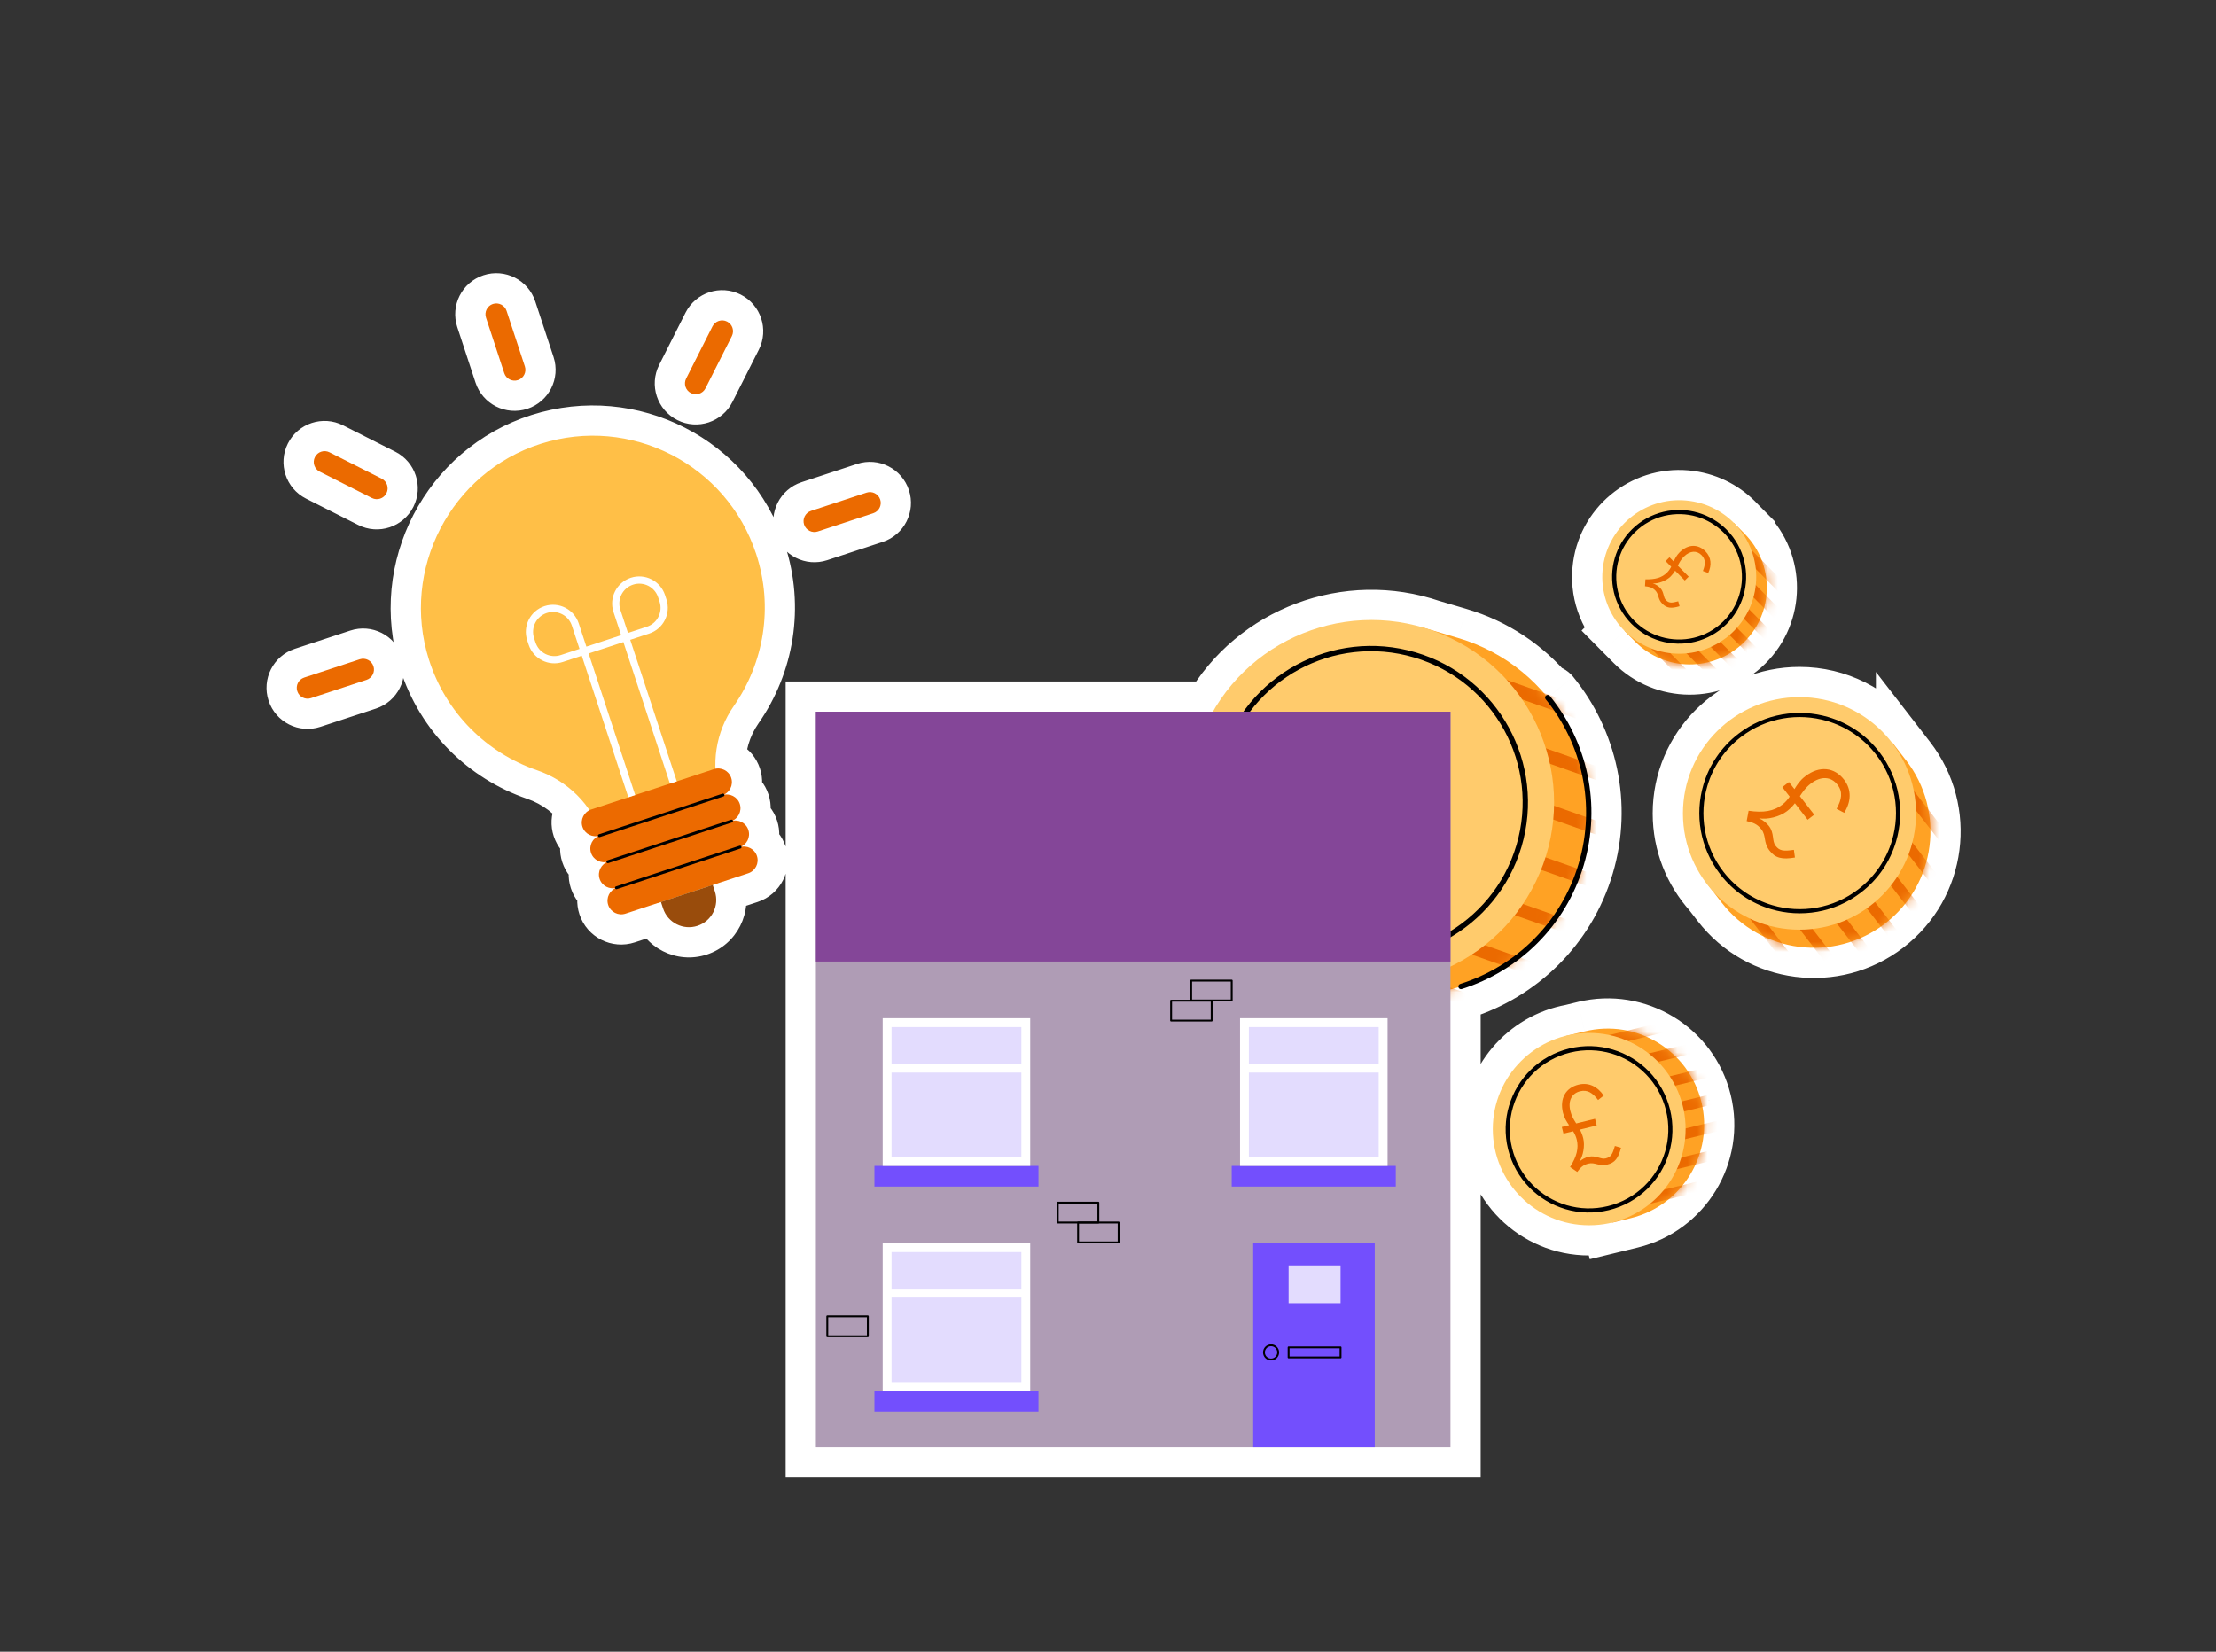 <svg width="220" height="164" viewBox="0 0 220 164" fill="none" xmlns="http://www.w3.org/2000/svg">
<rect x="0" y="0" width="220" height="164" fill="#333333" stroke="none"/>
<mask id="path-1-outside-1_3123_147761" maskUnits="userSpaceOnUse" x="25.461" y="26.127" width="170" height="121" fill="black">
<rect fill="white" x="25.461" y="26.127" width="170" height="121"/>
<path fill-rule="evenodd" clip-rule="evenodd" d="M50.291 30.867L52.105 36.381C52.291 36.946 51.983 37.553 51.419 37.739C50.855 37.924 50.247 37.617 50.061 37.053L48.247 31.539C48.062 30.975 48.369 30.367 48.933 30.181C49.497 29.995 50.106 30.303 50.291 30.867ZM53.676 44.064C62.585 41.229 72.136 46.096 75.064 54.998C76.807 60.298 75.812 65.84 72.852 70.092C71.565 71.941 70.925 74.135 71.024 76.33C71.693 76.189 72.376 76.572 72.594 77.237C72.808 77.89 72.504 78.587 71.906 78.882C71.908 78.886 71.909 78.89 71.911 78.894C71.912 78.898 71.913 78.902 71.914 78.906C72.57 78.789 73.23 79.17 73.444 79.821C73.658 80.474 73.353 81.171 72.756 81.466C72.758 81.47 72.76 81.475 72.761 81.479C72.762 81.483 72.764 81.488 72.765 81.492C73.421 81.375 74.081 81.756 74.295 82.407C74.508 83.059 74.204 83.757 73.607 84.052L73.61 84.06L73.612 84.065L73.613 84.071L73.615 84.077C74.271 83.96 74.931 84.341 75.145 84.992C75.38 85.706 74.991 86.475 74.277 86.71L70.864 87.833L70.829 87.845L65.54 89.585L65.504 89.596L62.094 90.718C61.38 90.953 60.61 90.564 60.376 89.85C60.161 89.198 60.466 88.5 61.064 88.205C61.063 88.201 61.061 88.197 61.06 88.193C61.059 88.189 61.057 88.185 61.057 88.18C60.4 88.298 59.74 87.917 59.525 87.265C59.311 86.614 59.616 85.915 60.215 85.62C60.213 85.616 60.211 85.612 60.21 85.607C60.208 85.603 60.207 85.599 60.206 85.594C59.549 85.712 58.889 85.331 58.675 84.679C58.46 84.027 58.766 83.329 59.364 83.034L59.362 83.03L59.359 83.022L59.358 83.016L59.356 83.01C58.699 83.127 58.039 82.747 57.825 82.095C57.609 81.439 57.92 80.736 58.526 80.444C57.282 78.611 55.452 77.215 53.304 76.476C48.373 74.779 44.276 70.851 42.575 65.483C39.745 56.547 44.745 46.907 53.676 44.064ZM172.338 52.133C171.181 50.873 169.594 49.993 167.765 49.739C163.587 49.158 159.727 52.067 159.145 56.236C158.805 58.673 159.66 61.001 161.264 62.631L161.259 62.635L162.328 63.713C165.295 66.705 170.131 66.735 173.133 63.775C176.133 60.813 176.16 55.986 173.191 52.995V52.993L172.338 52.133ZM142 62.534C133.833 59.741 124.726 63.117 120.402 70.664H80.998V95.475V143.711H124.414H136.483H143.998V98.246C144.264 98.18 144.528 98.107 144.79 98.028L144.791 98.031C144.834 98.171 144.983 98.246 145.123 98.203L145.125 98.201C150.756 96.422 155.43 91.976 157.232 85.899C159.022 79.863 157.557 73.638 153.858 69.097C153.764 68.985 153.599 68.966 153.486 69.06L153.485 69.06C151.273 66.425 148.286 64.388 144.735 63.34L142 62.534ZM160.025 121.396C159.302 121.57 158.548 121.662 157.771 121.662C152.486 121.662 148.201 117.387 148.201 112.113C148.201 107.42 151.595 103.517 156.067 102.715L157.331 102.407H157.332C162.463 101.155 167.645 104.291 168.904 109.412C170.159 114.535 167.016 119.705 161.881 120.957L160.029 121.409L160.025 121.396ZM189.236 75.506L187.829 73.686L187.803 73.706C185.687 70.977 182.372 69.221 178.647 69.221C172.256 69.221 167.076 74.39 167.076 80.766C167.076 83.726 168.192 86.426 170.028 88.469L170.913 89.613C174.817 94.663 182.086 95.597 187.145 91.7C192.205 87.802 193.142 80.552 189.236 75.504V75.506ZM70.755 87.869L65.613 89.561L65.824 90.202C66.291 91.622 67.821 92.395 69.24 91.928C70.66 91.461 71.433 89.931 70.966 88.511L70.755 87.869ZM81.185 52.771L86.699 50.958C87.263 50.772 87.571 50.164 87.385 49.599C87.2 49.035 86.591 48.728 86.027 48.914L80.513 50.727C79.949 50.913 79.642 51.521 79.827 52.085C80.013 52.65 80.621 52.957 81.185 52.771ZM36.387 67.506L30.873 69.32C30.309 69.505 29.701 69.198 29.515 68.634C29.329 68.07 29.637 67.461 30.201 67.276L35.715 65.462C36.279 65.277 36.887 65.584 37.073 66.148C37.258 66.712 36.951 67.32 36.387 67.506ZM70.038 38.554L72.655 33.372C72.923 32.841 72.71 32.194 72.18 31.926C71.649 31.658 71.002 31.871 70.734 32.402L68.117 37.584C67.849 38.114 68.062 38.762 68.593 39.029C69.123 39.297 69.77 39.084 70.038 38.554ZM36.918 49.448L31.735 46.831C31.205 46.563 30.992 45.916 31.26 45.385C31.528 44.855 32.175 44.642 32.706 44.91L37.888 47.527C38.418 47.795 38.631 48.442 38.363 48.972C38.095 49.503 37.448 49.716 36.918 49.448Z"/>
</mask>
<path fill-rule="evenodd" clip-rule="evenodd" d="M50.291 30.867L52.105 36.381C52.291 36.946 51.983 37.553 51.419 37.739C50.855 37.924 50.247 37.617 50.061 37.053L48.247 31.539C48.062 30.975 48.369 30.367 48.933 30.181C49.497 29.995 50.106 30.303 50.291 30.867ZM53.676 44.064C62.585 41.229 72.136 46.096 75.064 54.998C76.807 60.298 75.812 65.84 72.852 70.092C71.565 71.941 70.925 74.135 71.024 76.33C71.693 76.189 72.376 76.572 72.594 77.237C72.808 77.89 72.504 78.587 71.906 78.882C71.908 78.886 71.909 78.89 71.911 78.894C71.912 78.898 71.913 78.902 71.914 78.906C72.57 78.789 73.23 79.17 73.444 79.821C73.658 80.474 73.353 81.171 72.756 81.466C72.758 81.47 72.76 81.475 72.761 81.479C72.762 81.483 72.764 81.488 72.765 81.492C73.421 81.375 74.081 81.756 74.295 82.407C74.508 83.059 74.204 83.757 73.607 84.052L73.61 84.06L73.612 84.065L73.613 84.071L73.615 84.077C74.271 83.96 74.931 84.341 75.145 84.992C75.38 85.706 74.991 86.475 74.277 86.71L70.864 87.833L70.829 87.845L65.54 89.585L65.504 89.596L62.094 90.718C61.38 90.953 60.61 90.564 60.376 89.85C60.161 89.198 60.466 88.5 61.064 88.205C61.063 88.201 61.061 88.197 61.06 88.193C61.059 88.189 61.057 88.185 61.057 88.18C60.4 88.298 59.74 87.917 59.525 87.265C59.311 86.614 59.616 85.915 60.215 85.62C60.213 85.616 60.211 85.612 60.21 85.607C60.208 85.603 60.207 85.599 60.206 85.594C59.549 85.712 58.889 85.331 58.675 84.679C58.46 84.027 58.766 83.329 59.364 83.034L59.362 83.03L59.359 83.022L59.358 83.016L59.356 83.01C58.699 83.127 58.039 82.747 57.825 82.095C57.609 81.439 57.92 80.736 58.526 80.444C57.282 78.611 55.452 77.215 53.304 76.476C48.373 74.779 44.276 70.851 42.575 65.483C39.745 56.547 44.745 46.907 53.676 44.064ZM172.338 52.133C171.181 50.873 169.594 49.993 167.765 49.739C163.587 49.158 159.727 52.067 159.145 56.236C158.805 58.673 159.66 61.001 161.264 62.631L161.259 62.635L162.328 63.713C165.295 66.705 170.131 66.735 173.133 63.775C176.133 60.813 176.16 55.986 173.191 52.995V52.993L172.338 52.133ZM142 62.534C133.833 59.741 124.726 63.117 120.402 70.664H80.998V95.475V143.711H124.414H136.483H143.998V98.246C144.264 98.18 144.528 98.107 144.79 98.028L144.791 98.031C144.834 98.171 144.983 98.246 145.123 98.203L145.125 98.201C150.756 96.422 155.43 91.976 157.232 85.899C159.022 79.863 157.557 73.638 153.858 69.097C153.764 68.985 153.599 68.966 153.486 69.06L153.485 69.06C151.273 66.425 148.286 64.388 144.735 63.34L142 62.534ZM160.025 121.396C159.302 121.57 158.548 121.662 157.771 121.662C152.486 121.662 148.201 117.387 148.201 112.113C148.201 107.42 151.595 103.517 156.067 102.715L157.331 102.407H157.332C162.463 101.155 167.645 104.291 168.904 109.412C170.159 114.535 167.016 119.705 161.881 120.957L160.029 121.409L160.025 121.396ZM189.236 75.506L187.829 73.686L187.803 73.706C185.687 70.977 182.372 69.221 178.647 69.221C172.256 69.221 167.076 74.39 167.076 80.766C167.076 83.726 168.192 86.426 170.028 88.469L170.913 89.613C174.817 94.663 182.086 95.597 187.145 91.7C192.205 87.802 193.142 80.552 189.236 75.504V75.506ZM70.755 87.869L65.613 89.561L65.824 90.202C66.291 91.622 67.821 92.395 69.24 91.928C70.66 91.461 71.433 89.931 70.966 88.511L70.755 87.869ZM81.185 52.771L86.699 50.958C87.263 50.772 87.571 50.164 87.385 49.599C87.2 49.035 86.591 48.728 86.027 48.914L80.513 50.727C79.949 50.913 79.642 51.521 79.827 52.085C80.013 52.65 80.621 52.957 81.185 52.771ZM36.387 67.506L30.873 69.32C30.309 69.505 29.701 69.198 29.515 68.634C29.329 68.07 29.637 67.461 30.201 67.276L35.715 65.462C36.279 65.277 36.887 65.584 37.073 66.148C37.258 66.712 36.951 67.32 36.387 67.506ZM70.038 38.554L72.655 33.372C72.923 32.841 72.71 32.194 72.18 31.926C71.649 31.658 71.002 31.871 70.734 32.402L68.117 37.584C67.849 38.114 68.062 38.762 68.593 39.029C69.123 39.297 69.77 39.084 70.038 38.554ZM36.918 49.448L31.735 46.831C31.205 46.563 30.992 45.916 31.26 45.385C31.528 44.855 32.175 44.642 32.706 44.91L37.888 47.527C38.418 47.795 38.631 48.442 38.363 48.972C38.095 49.503 37.448 49.716 36.918 49.448Z" fill="white"/>
<path d="M52.105 36.381L54.955 35.444L54.955 35.444L52.105 36.381ZM50.291 30.867L47.441 31.804L47.441 31.804L50.291 30.867ZM51.419 37.739L52.356 40.589L52.356 40.589L51.419 37.739ZM50.061 37.053L47.211 37.99L47.211 37.99L50.061 37.053ZM48.247 31.539L45.398 32.476L45.398 32.476L48.247 31.539ZM48.933 30.181L47.996 27.331L47.996 27.331L48.933 30.181ZM75.064 54.998L72.214 55.935L72.214 55.935L75.064 54.998ZM53.676 44.064L52.766 41.206L52.766 41.206L53.676 44.064ZM72.852 70.092L70.39 68.378L70.389 68.378L72.852 70.092ZM71.024 76.33L68.027 76.464L68.185 79.99L71.639 79.266L71.024 76.33ZM72.594 77.237L75.446 76.305L75.444 76.3L72.594 77.237ZM71.906 78.882L70.577 76.192L68.023 77.455L69.152 80.071L71.906 78.882ZM71.911 78.894L69.061 79.832L69.061 79.832L71.911 78.894ZM71.914 78.906L68.994 79.596L69.647 82.357L72.44 81.859L71.914 78.906ZM73.444 79.821L76.296 78.889L76.294 78.884L73.444 79.821ZM72.756 81.466L71.427 78.776L68.855 80.047L70.01 82.674L72.756 81.466ZM72.761 81.479L75.611 80.542L75.611 80.541L72.761 81.479ZM72.765 81.492L69.838 82.152L70.469 84.949L73.291 84.446L72.765 81.492ZM74.295 82.407L77.147 81.476L77.145 81.47L74.295 82.407ZM73.607 84.052L72.277 81.363L69.783 82.596L70.825 85.176L73.607 84.052ZM73.61 84.06L76.441 83.069L76.418 83.002L76.391 82.936L73.61 84.06ZM73.612 84.065L76.482 83.194L76.464 83.133L76.443 83.074L73.612 84.065ZM73.613 84.071L76.519 83.325L76.503 83.262L76.484 83.2L73.613 84.071ZM73.615 84.077L70.709 84.823L71.401 87.518L74.141 87.03L73.615 84.077ZM75.145 84.992L77.995 84.055L77.995 84.055L75.145 84.992ZM74.277 86.71L73.34 83.861L73.34 83.861L74.277 86.71ZM70.864 87.833L69.927 84.983L69.919 84.986L69.912 84.988L70.864 87.833ZM70.829 87.845L71.766 90.695L71.774 90.692L71.781 90.689L70.829 87.845ZM65.54 89.585L66.462 92.439L66.469 92.437L66.477 92.434L65.54 89.585ZM65.504 89.596L64.582 86.741L64.575 86.743L64.567 86.746L65.504 89.596ZM62.094 90.718L63.031 93.567L63.031 93.567L62.094 90.718ZM60.376 89.85L57.526 90.787L57.526 90.787L60.376 89.85ZM61.064 88.205L62.392 90.895L64.936 89.639L63.824 87.029L61.064 88.205ZM61.06 88.193L58.21 89.13L58.21 89.131L61.06 88.193ZM61.057 88.18L63.981 87.51L63.342 84.724L60.528 85.227L61.057 88.18ZM59.525 87.265L62.375 86.328L62.375 86.328L59.525 87.265ZM60.215 85.62L61.542 88.31L64.113 87.041L62.962 84.416L60.215 85.62ZM60.21 85.607L57.36 86.544L57.36 86.545L60.21 85.607ZM60.206 85.594L63.132 84.934L62.501 82.136L59.678 82.641L60.206 85.594ZM58.675 84.679L61.525 83.742L61.525 83.742L58.675 84.679ZM59.364 83.034L60.692 85.724L63.201 84.485L62.139 81.896L59.364 83.034ZM59.362 83.03L56.54 84.047L56.562 84.108L56.586 84.168L59.362 83.03ZM59.359 83.022L56.488 83.893L56.511 83.967L56.537 84.04L59.359 83.022ZM59.358 83.016L56.451 83.758L56.467 83.823L56.486 83.887L59.358 83.016ZM59.356 83.01L62.263 82.268L61.573 79.566L58.828 80.057L59.356 83.01ZM57.825 82.095L54.975 83.032L54.975 83.032L57.825 82.095ZM58.526 80.444L59.828 83.147L62.96 81.637L61.008 78.76L58.526 80.444ZM53.304 76.476L52.328 79.313L52.328 79.313L53.304 76.476ZM42.575 65.483L39.715 66.389L39.715 66.389L42.575 65.483ZM167.765 49.739L168.178 46.767L168.178 46.767L167.765 49.739ZM172.338 52.133L170.13 54.163L170.168 54.205L170.208 54.245L172.338 52.133ZM159.145 56.236L162.117 56.651L162.117 56.651L159.145 56.236ZM161.264 62.631L163.371 64.766L165.502 62.662L163.402 60.527L161.264 62.631ZM161.259 62.635L159.152 60.501L157.012 62.613L159.129 64.748L161.259 62.635ZM162.328 63.713L164.459 61.601L164.458 61.601L162.328 63.713ZM173.133 63.775L175.239 65.911L175.241 65.91L173.133 63.775ZM173.191 52.995H170.191V54.23L171.062 55.108L173.191 52.995ZM173.191 52.993H176.191V51.758L175.321 50.88L173.191 52.993ZM120.402 70.664V73.664H122.141L123.005 72.155L120.402 70.664ZM142 62.534L141.03 65.372L141.09 65.393L141.152 65.411L142 62.534ZM80.998 70.664V67.664H77.998V70.664H80.998ZM80.998 143.711H77.998V146.711H80.998V143.711ZM143.998 143.711V146.711H146.998V143.711H143.998ZM143.998 98.246L143.268 95.337L140.998 95.906V98.246H143.998ZM144.79 98.028L147.663 97.164L146.799 94.295L143.929 95.155L144.79 98.028ZM144.791 98.031L141.918 98.895L141.921 98.904L141.923 98.912L144.791 98.031ZM145.123 98.203L146.001 101.072L146.715 100.853L147.243 100.327L145.123 98.203ZM145.125 98.201L144.222 95.341L143.524 95.561L143.006 96.078L145.125 98.201ZM157.232 85.899L154.356 85.046L154.356 85.046L157.232 85.899ZM153.858 69.097L156.184 67.203L156.172 67.188L156.16 67.174L153.858 69.097ZM153.486 69.06L151.568 66.753L151.557 66.762L151.546 66.772L153.486 69.06ZM153.485 69.06L151.188 70.989L153.126 73.298L155.426 71.349L153.485 69.06ZM144.735 63.34L145.584 60.463L145.583 60.462L144.735 63.34ZM160.025 121.396L162.939 120.681L162.227 117.779L159.323 118.479L160.025 121.396ZM156.067 102.715L156.597 105.668L156.688 105.652L156.778 105.63L156.067 102.715ZM157.331 102.407V99.407H156.97L156.62 99.493L157.331 102.407ZM157.332 102.407V105.407H157.693L158.044 105.322L157.332 102.407ZM168.904 109.412L171.818 108.698L171.817 108.696L168.904 109.412ZM161.881 120.957L162.592 123.872L162.592 123.872L161.881 120.957ZM160.029 121.409L157.115 122.124L157.829 125.034L160.739 124.324L160.029 121.409ZM187.829 73.686L190.202 71.851L188.371 69.482L185.999 71.308L187.829 73.686ZM189.236 75.506L186.863 77.341L192.236 84.291V75.506H189.236ZM187.803 73.706L185.433 75.544L187.265 77.906L189.633 76.083L187.803 73.706ZM170.028 88.469L172.402 86.634L172.334 86.547L172.26 86.464L170.028 88.469ZM170.913 89.613L173.286 87.778L173.286 87.778L170.913 89.613ZM187.145 91.7L188.976 94.076L188.976 94.076L187.145 91.7ZM189.236 75.504L191.609 73.668L186.236 66.724V75.504H189.236ZM65.613 89.561L64.675 86.711L61.826 87.648L62.763 90.498L65.613 89.561ZM70.755 87.869L73.605 86.932L72.667 84.082L69.817 85.019L70.755 87.869ZM65.824 90.202L62.974 91.14L62.974 91.14L65.824 90.202ZM70.966 88.511L68.116 89.448L68.116 89.448L70.966 88.511ZM86.699 50.958L85.762 48.108L85.762 48.108L86.699 50.958ZM81.185 52.771L82.123 55.621L82.123 55.621L81.185 52.771ZM87.385 49.599L90.235 48.662L90.235 48.662L87.385 49.599ZM86.027 48.914L85.09 46.064L85.09 46.064L86.027 48.914ZM80.513 50.727L79.576 47.878L79.576 47.878L80.513 50.727ZM79.827 52.085L76.977 53.023L76.977 53.023L79.827 52.085ZM30.873 69.32L29.936 66.47L29.936 66.47L30.873 69.32ZM36.387 67.506L35.45 64.656L35.45 64.656L36.387 67.506ZM30.201 67.276L31.138 70.126L31.138 70.126L30.201 67.276ZM35.715 65.462L34.778 62.612L34.778 62.612L35.715 65.462ZM37.073 66.148L39.923 65.211L39.923 65.211L37.073 66.148ZM72.655 33.372L75.333 34.724L75.333 34.724L72.655 33.372ZM70.038 38.554L67.36 37.202L67.36 37.202L70.038 38.554ZM72.18 31.926L70.827 34.604L70.827 34.604L72.18 31.926ZM70.734 32.402L73.412 33.754L73.412 33.754L70.734 32.402ZM68.117 37.584L65.439 36.231L65.439 36.231L68.117 37.584ZM31.735 46.831L30.383 49.509L30.383 49.509L31.735 46.831ZM36.918 49.448L38.27 46.77L38.27 46.77L36.918 49.448ZM31.26 45.385L33.938 46.738L33.938 46.738L31.26 45.385ZM32.706 44.91L31.353 47.588L31.353 47.588L32.706 44.91ZM37.888 47.527L39.24 44.849L39.24 44.849L37.888 47.527ZM38.363 48.972L35.685 47.62L35.685 47.62L38.363 48.972ZM54.955 35.444L53.141 29.93L47.441 31.804L49.255 37.318L54.955 35.444ZM52.356 40.589C54.492 39.886 55.659 37.585 54.955 35.444L49.255 37.318C48.922 36.307 49.474 35.22 50.482 34.889L52.356 40.589ZM47.211 37.99C47.914 40.128 50.218 41.292 52.356 40.589L50.482 34.889C51.492 34.557 52.579 35.106 52.911 36.116L47.211 37.99ZM45.398 32.476L47.211 37.99L52.911 36.116L51.097 30.602L45.398 32.476ZM47.996 27.331C45.858 28.035 44.694 30.338 45.398 32.476L51.097 30.602C51.429 31.611 50.88 32.699 49.87 33.031L47.996 27.331ZM53.141 29.93C52.438 27.791 50.134 26.628 47.996 27.331L49.87 33.031C48.861 33.363 47.773 32.814 47.441 31.804L53.141 29.93ZM77.913 54.06C74.471 43.594 63.242 37.872 52.766 41.206L54.586 46.923C61.928 44.587 69.801 48.598 72.214 55.935L77.913 54.06ZM75.314 71.806C78.79 66.814 79.963 60.294 77.913 54.06L72.214 55.935C73.65 60.302 72.834 64.867 70.39 68.378L75.314 71.806ZM74.021 76.195C73.952 74.672 74.396 73.125 75.314 71.805L70.389 68.378C68.734 70.758 67.898 73.598 68.027 76.464L74.021 76.195ZM75.444 76.3C74.743 74.167 72.556 72.943 70.408 73.394L71.639 79.266C70.83 79.436 70.009 78.978 69.745 78.174L75.444 76.3ZM73.235 81.572C75.156 80.622 76.127 78.391 75.446 76.305L69.743 78.169C69.488 77.39 69.851 76.551 70.577 76.192L73.235 81.572ZM74.76 77.957C74.729 77.862 74.695 77.774 74.661 77.694L69.152 80.071C69.12 79.998 69.089 79.918 69.061 79.832L74.76 77.957ZM74.834 78.216C74.814 78.135 74.79 78.047 74.76 77.957L69.061 79.832C69.034 79.749 69.012 79.669 68.994 79.596L74.834 78.216ZM76.294 78.884C75.606 76.793 73.493 75.577 71.388 75.952L72.44 81.859C71.647 82.001 70.853 81.546 70.594 80.758L76.294 78.884ZM74.085 84.156C76.006 83.207 76.977 80.975 76.296 78.889L70.593 80.753C70.338 79.974 70.701 79.135 71.427 78.776L74.085 84.156ZM75.611 80.541C75.578 80.442 75.541 80.348 75.502 80.259L70.01 82.674C69.974 82.593 69.941 82.507 69.911 82.417L75.611 80.541ZM75.691 80.833C75.67 80.739 75.644 80.641 75.611 80.542L69.911 82.416C69.881 82.326 69.857 82.237 69.838 82.152L75.691 80.833ZM77.145 81.47C76.457 79.379 74.344 78.164 72.238 78.539L73.291 84.446C72.498 84.587 71.704 84.132 71.445 83.345L77.145 81.47ZM74.936 86.742C76.857 85.792 77.827 83.559 77.147 81.476L71.443 83.339C71.189 82.56 71.551 81.722 72.277 81.363L74.936 86.742ZM76.391 82.936L76.388 82.929L70.825 85.176L70.828 85.183L76.391 82.936ZM76.443 83.074L76.441 83.069L70.778 85.051L70.78 85.056L76.443 83.074ZM76.484 83.2L76.482 83.194L70.741 84.936L70.743 84.942L76.484 83.2ZM76.52 83.331L76.519 83.325L70.708 84.817L70.709 84.823L76.52 83.331ZM77.995 84.055C77.307 81.964 75.194 80.748 73.089 81.123L74.141 87.03C73.348 87.171 72.554 86.717 72.295 85.929L77.995 84.055ZM75.215 89.56C77.502 88.808 78.747 86.343 77.995 84.055L72.295 85.929C72.012 85.069 72.48 84.143 73.34 83.861L75.215 89.56ZM71.802 90.683L75.215 89.56L73.34 83.861L69.927 84.983L71.802 90.683ZM71.781 90.689L71.817 90.678L69.912 84.988L69.876 85L71.781 90.689ZM66.477 92.434L71.766 90.695L69.891 84.995L64.602 86.735L66.477 92.434ZM66.427 92.451L66.462 92.439L64.618 86.73L64.582 86.741L66.427 92.451ZM63.031 93.567L66.442 92.446L64.567 86.746L61.157 87.868L63.031 93.567ZM57.526 90.787C58.278 93.075 60.743 94.32 63.031 93.567L61.157 87.868C62.016 87.585 62.942 88.053 63.225 88.913L57.526 90.787ZM59.736 85.515C57.818 86.462 56.838 88.696 57.526 90.787L63.225 88.913C63.484 89.7 63.115 90.538 62.392 90.895L59.736 85.515ZM58.21 89.131C58.24 89.22 58.272 89.304 58.304 89.381L63.824 87.029C63.854 87.098 63.883 87.174 63.91 87.256L58.21 89.131ZM58.132 88.851C58.153 88.94 58.178 89.033 58.21 89.13L63.91 87.256C63.939 87.345 63.962 87.43 63.981 87.51L58.132 88.851ZM56.676 88.203C57.364 90.294 59.478 91.51 61.585 91.134L60.528 85.227C61.322 85.085 62.116 85.54 62.375 86.328L56.676 88.203ZM58.887 82.93C56.968 83.877 55.988 86.111 56.676 88.203L62.375 86.328C62.634 87.116 62.265 87.954 61.542 88.31L58.887 82.93ZM57.36 86.545C57.392 86.644 57.428 86.737 57.467 86.824L62.962 84.416C62.997 84.495 63.03 84.58 63.059 84.67L57.36 86.545ZM57.279 86.254C57.301 86.349 57.327 86.446 57.36 86.544L63.06 84.671C63.089 84.76 63.113 84.848 63.132 84.934L57.279 86.254ZM55.825 85.616C56.513 87.708 58.628 88.924 60.734 88.547L59.678 82.641C60.471 82.499 61.265 82.954 61.525 83.742L55.825 85.616ZM58.036 80.344C56.117 81.291 55.137 83.525 55.825 85.616L61.525 83.742C61.784 84.529 61.414 85.367 60.692 85.724L58.036 80.344ZM56.586 84.168L56.588 84.172L62.139 81.896L62.138 81.892L56.586 84.168ZM56.537 84.04L56.54 84.047L62.184 82.012L62.181 82.005L56.537 84.04ZM56.486 83.887L56.488 83.893L62.23 82.152L62.228 82.146L56.486 83.887ZM56.449 83.752L56.451 83.758L62.264 82.275L62.263 82.268L56.449 83.752ZM54.975 83.032C55.663 85.124 57.778 86.34 59.884 85.963L58.828 80.057C59.621 79.915 60.416 80.37 60.675 81.158L54.975 83.032ZM57.223 77.741C55.28 78.678 54.283 80.927 54.975 83.032L60.675 81.158C60.935 81.95 60.56 82.794 59.828 83.147L57.223 77.741ZM52.328 79.313C53.873 79.844 55.17 80.842 56.043 82.128L61.008 78.76C59.394 76.381 57.031 74.585 54.28 73.639L52.328 79.313ZM39.715 66.389C41.715 72.701 46.538 77.32 52.328 79.313L54.28 73.639C50.209 72.238 46.837 69.001 45.435 64.577L39.715 66.389ZM52.766 41.206C42.26 44.55 36.384 55.873 39.715 66.389L45.435 64.577C43.105 57.221 47.231 49.264 54.586 46.923L52.766 41.206ZM167.352 52.71C168.467 52.865 169.426 53.398 170.13 54.163L174.547 50.102C172.935 48.349 170.721 47.121 168.178 46.767L167.352 52.71ZM162.117 56.651C162.469 54.128 164.808 52.357 167.352 52.71L168.178 46.767C162.365 45.96 156.986 50.006 156.174 55.822L162.117 56.651ZM163.402 60.527C162.423 59.532 161.911 58.124 162.117 56.651L156.174 55.822C155.699 59.222 156.897 62.47 159.125 64.735L163.402 60.527ZM163.367 64.77L163.371 64.766L159.156 60.496L159.152 60.501L163.367 64.77ZM164.458 61.601L163.389 60.523L159.129 64.748L160.198 65.826L164.458 61.601ZM171.027 61.639C169.203 63.437 166.262 63.419 164.459 61.601L160.198 65.826C164.328 69.991 171.059 70.033 175.239 65.911L171.027 61.639ZM171.062 55.108C172.86 56.92 172.846 59.843 171.026 61.64L175.241 65.91C179.421 61.783 179.459 55.053 175.321 50.882L171.062 55.108ZM170.191 52.993V52.995H176.191V52.993H170.191ZM170.208 54.245L171.061 55.105L175.321 50.88L174.468 50.02L170.208 54.245ZM123.005 72.155C126.609 65.865 134.213 63.041 141.03 65.372L142.971 59.695C133.453 56.44 122.843 60.37 117.799 69.173L123.005 72.155ZM80.998 73.664H120.402V67.664H80.998V73.664ZM83.998 95.475V70.664H77.998V95.475H83.998ZM83.998 143.711V95.475H77.998V143.711H83.998ZM124.414 140.711H80.998V146.711H124.414V140.711ZM136.483 140.711H124.414V146.711H136.483V140.711ZM143.998 140.711H136.483V146.711H143.998V140.711ZM140.998 98.246V143.711H146.998V98.246H140.998ZM143.929 95.155C143.711 95.22 143.49 95.281 143.268 95.337L144.728 101.156C145.038 101.078 145.346 100.994 145.651 100.902L143.929 95.155ZM147.664 97.166L147.663 97.164L141.918 98.893L141.918 98.895L147.664 97.166ZM144.246 95.334C145.619 94.914 147.194 95.639 147.659 97.149L141.923 98.912C142.474 100.703 144.346 101.578 146.001 101.072L144.246 95.334ZM143.006 96.078L143.004 96.08L147.243 100.327L147.245 100.325L143.006 96.078ZM154.356 85.046C152.85 90.125 148.945 93.848 144.222 95.341L146.029 101.062C152.567 98.996 158.011 93.826 160.108 86.751L154.356 85.046ZM151.532 70.993C154.632 74.797 155.852 80.001 154.356 85.046L160.108 86.752C162.193 79.725 160.482 72.478 156.184 67.203L151.532 70.993ZM155.404 71.367C154.186 72.38 152.472 72.118 151.555 71.021L156.16 67.174C155.056 65.852 153.011 65.553 151.568 66.753L155.404 71.367ZM155.426 71.349L155.426 71.348L151.546 66.772L151.545 66.772L155.426 71.349ZM143.885 66.217C146.854 67.093 149.343 68.792 151.188 70.989L155.783 67.132C153.203 64.058 149.717 61.682 145.584 60.463L143.885 66.217ZM141.152 65.411L143.886 66.218L145.583 60.462L142.849 59.656L141.152 65.411ZM157.771 124.662C158.786 124.662 159.777 124.541 160.728 124.312L159.323 118.479C158.828 118.598 158.309 118.662 157.771 118.662V124.662ZM145.201 112.113C145.201 119.05 150.835 124.662 157.771 124.662V118.662C154.136 118.662 151.201 115.724 151.201 112.113H145.201ZM155.538 99.763C149.665 100.816 145.201 105.937 145.201 112.113H151.201C151.201 108.903 153.524 106.219 156.597 105.668L155.538 99.763ZM156.62 99.493L155.356 99.801L156.778 105.63L158.041 105.322L156.62 99.493ZM157.332 99.407H157.331V105.407H157.332V99.407ZM171.817 108.696C170.162 101.963 163.355 97.849 156.621 99.493L158.044 105.322C161.572 104.461 165.128 106.619 165.99 110.128L171.817 108.696ZM162.592 123.872C169.333 122.228 173.468 115.436 171.818 108.698L165.99 110.126C166.849 113.635 164.698 117.182 161.17 118.043L162.592 123.872ZM160.739 124.324L162.592 123.872L161.17 118.043L159.318 118.495L160.739 124.324ZM157.112 122.11L157.115 122.124L162.942 120.694L162.939 120.681L157.112 122.11ZM185.456 75.52L186.863 77.341L191.61 73.671L190.202 71.851L185.456 75.52ZM189.633 76.083L189.659 76.063L185.999 71.308L185.973 71.328L189.633 76.083ZM178.647 72.221C181.408 72.221 183.861 73.518 185.433 75.544L190.173 71.867C187.512 68.436 183.337 66.221 178.647 66.221V72.221ZM170.076 80.766C170.076 76.053 173.907 72.221 178.647 72.221V66.221C170.606 66.221 164.076 72.726 164.076 80.766H170.076ZM172.26 86.464C170.899 84.95 170.076 82.957 170.076 80.766H164.076C164.076 84.495 165.486 87.902 167.797 90.474L172.26 86.464ZM173.286 87.778L172.402 86.634L167.655 90.304L168.539 91.448L173.286 87.778ZM185.314 89.323C181.564 92.212 176.177 91.517 173.286 87.778L168.539 91.448C173.457 97.809 182.607 98.982 188.976 94.076L185.314 89.323ZM186.863 77.34C189.752 81.073 189.061 86.437 185.314 89.323L188.976 94.076C195.348 89.168 196.532 80.031 191.609 73.668L186.863 77.34ZM192.236 75.506V75.504H186.236V75.506H192.236ZM66.55 92.41L71.692 90.719L69.817 85.019L64.675 86.711L66.55 92.41ZM68.674 89.265L68.463 88.623L62.763 90.498L62.974 91.14L68.674 89.265ZM68.303 89.078C68.457 89.027 68.623 89.111 68.674 89.265L62.974 91.14C63.959 94.133 67.184 95.762 70.178 94.778L68.303 89.078ZM68.116 89.448C68.065 89.294 68.149 89.129 68.303 89.078L70.178 94.778C73.171 93.793 74.8 90.567 73.816 87.574L68.116 89.448ZM67.905 88.807L68.116 89.448L73.816 87.574L73.605 86.932L67.905 88.807ZM85.762 48.108L80.248 49.921L82.123 55.621L87.637 53.807L85.762 48.108ZM84.535 50.537C84.203 49.527 84.752 48.44 85.762 48.108L87.637 53.807C89.775 53.104 90.938 50.8 90.235 48.662L84.535 50.537ZM86.964 51.764C85.955 52.096 84.867 51.547 84.535 50.537L90.235 48.662C89.532 46.524 87.228 45.361 85.09 46.064L86.964 51.764ZM81.45 53.577L86.964 51.764L85.09 46.064L79.576 47.878L81.45 53.577ZM82.677 51.148C83.009 52.158 82.46 53.245 81.45 53.577L79.576 47.878C77.438 48.581 76.274 50.885 76.977 53.023L82.677 51.148ZM80.248 49.921C81.258 49.589 82.345 50.138 82.677 51.148L76.977 53.023C77.681 55.161 79.985 56.324 82.123 55.621L80.248 49.921ZM31.81 72.169L37.324 70.356L35.45 64.656L29.936 66.47L31.81 72.169ZM26.665 69.571C27.368 71.709 29.672 72.873 31.81 72.169L29.936 66.47C30.945 66.138 32.033 66.687 32.365 67.697L26.665 69.571ZM29.263 64.426C27.125 65.129 25.962 67.433 26.665 69.571L32.365 67.697C32.697 68.706 32.148 69.793 31.138 70.126L29.263 64.426ZM34.778 62.612L29.263 64.426L31.138 70.126L36.652 68.312L34.778 62.612ZM39.923 65.211C39.219 63.073 36.915 61.909 34.778 62.612L36.652 68.312C35.642 68.644 34.555 68.095 34.223 67.085L39.923 65.211ZM37.324 70.356C39.462 69.653 40.626 67.349 39.923 65.211L34.223 67.085C33.891 66.076 34.44 64.988 35.45 64.656L37.324 70.356ZM69.977 32.02L67.36 37.202L72.716 39.906L75.333 34.724L69.977 32.02ZM70.827 34.604C69.879 34.125 69.498 32.968 69.977 32.02L75.333 34.724C76.348 32.715 75.541 30.263 73.532 29.248L70.827 34.604ZM73.412 33.754C72.933 34.703 71.776 35.083 70.827 34.604L73.532 29.248C71.522 28.234 69.071 29.04 68.056 31.049L73.412 33.754ZM70.795 38.936L73.412 33.754L68.056 31.049L65.439 36.231L70.795 38.936ZM69.945 36.352C70.893 36.831 71.274 37.988 70.795 38.936L65.439 36.231C64.424 38.241 65.231 40.693 67.24 41.707L69.945 36.352ZM67.36 37.202C67.839 36.253 68.996 35.873 69.945 36.352L67.24 41.707C69.25 42.722 71.701 41.916 72.716 39.906L67.36 37.202ZM30.383 49.509L35.565 52.126L38.27 46.77L33.088 44.153L30.383 49.509ZM28.582 44.033C27.567 46.042 28.374 48.494 30.383 49.509L33.088 44.153C34.036 44.632 34.417 45.789 33.938 46.738L28.582 44.033ZM34.058 42.232C32.048 41.217 29.597 42.023 28.582 44.033L33.938 46.738C33.459 47.686 32.302 48.067 31.353 47.588L34.058 42.232ZM39.24 44.849L34.058 42.232L31.353 47.588L36.535 50.205L39.24 44.849ZM41.041 50.325C42.056 48.315 41.249 45.864 39.24 44.849L36.535 50.205C35.587 49.726 35.206 48.569 35.685 47.62L41.041 50.325ZM35.565 52.126C37.575 53.141 40.026 52.334 41.041 50.325L35.685 47.62C36.164 46.672 37.322 46.291 38.27 46.77L35.565 52.126Z" fill="white" mask="url(#path-1-outside-1_3123_147761)"/>
<g clip-path="url(#clip0_3123_147761)">
<path d="M144.737 63.34L141.272 62.318L130.984 97.021L134.449 98.043C144.053 100.877 154.144 95.407 156.984 85.823C159.825 76.242 154.341 66.174 144.737 63.34Z" fill="#FFA224"/>
<mask id="mask0_3123_147761" style="mask-type:luminance" maskUnits="userSpaceOnUse" x="130" y="62" width="28" height="37">
<path d="M144.737 63.34L141.272 62.318L130.984 97.021L134.449 98.043C144.053 100.877 154.144 95.407 156.984 85.823C159.825 76.242 154.341 66.174 144.737 63.34Z" fill="white"/>
</mask>
<g mask="url(#mask0_3123_147761)">
<path d="M139.242 65.269L167.245 75.131L167.621 73.868L139.618 64.006" fill="#EB6A00"/>
</g>
<mask id="mask1_3123_147761" style="mask-type:luminance" maskUnits="userSpaceOnUse" x="130" y="62" width="28" height="37">
<path d="M144.737 63.34L141.272 62.318L130.984 97.021L134.449 98.043C144.053 100.877 154.144 95.407 156.984 85.823C159.825 76.242 154.341 66.174 144.737 63.34Z" fill="white"/>
</mask>
<g mask="url(#mask1_3123_147761)">
<path d="M137.789 70.175L165.792 80.035L166.166 78.772L138.163 68.912" fill="#EB6A00"/>
</g>
<mask id="mask2_3123_147761" style="mask-type:luminance" maskUnits="userSpaceOnUse" x="130" y="62" width="28" height="37">
<path d="M144.737 63.34L141.272 62.318L130.984 97.021L134.449 98.043C144.053 100.877 154.144 95.407 156.984 85.823C159.825 76.242 154.341 66.174 144.737 63.34Z" fill="white"/>
</mask>
<g mask="url(#mask2_3123_147761)">
<path d="M136.336 75.082L164.339 84.944L164.713 83.68L136.71 73.818" fill="#EB6A00"/>
</g>
<mask id="mask3_3123_147761" style="mask-type:luminance" maskUnits="userSpaceOnUse" x="130" y="62" width="28" height="37">
<path d="M144.737 63.34L141.272 62.318L130.984 97.021L134.449 98.043C144.053 100.877 154.144 95.407 156.984 85.823C159.825 76.242 154.341 66.174 144.737 63.34Z" fill="white"/>
</mask>
<g mask="url(#mask3_3123_147761)">
<path d="M134.875 79.99L162.878 89.85L163.254 88.587L135.251 78.727" fill="#EB6A00"/>
</g>
<mask id="mask4_3123_147761" style="mask-type:luminance" maskUnits="userSpaceOnUse" x="130" y="62" width="28" height="37">
<path d="M144.737 63.34L141.272 62.318L130.984 97.021L134.449 98.043C144.053 100.877 154.144 95.407 156.984 85.823C159.825 76.242 154.341 66.174 144.737 63.34Z" fill="white"/>
</mask>
<g mask="url(#mask4_3123_147761)">
<path d="M133.422 84.896L161.425 94.758L161.799 93.495L133.796 83.633" fill="#EB6A00"/>
</g>
<mask id="mask5_3123_147761" style="mask-type:luminance" maskUnits="userSpaceOnUse" x="130" y="62" width="28" height="37">
<path d="M144.737 63.34L141.272 62.318L130.984 97.021L134.449 98.043C144.053 100.877 154.144 95.407 156.984 85.823C159.825 76.242 154.341 66.174 144.737 63.34Z" fill="white"/>
</mask>
<g mask="url(#mask5_3123_147761)">
<path d="M131.969 89.802L159.972 99.662L160.345 98.401L132.343 88.539" fill="#EB6A00"/>
</g>
<mask id="mask6_3123_147761" style="mask-type:luminance" maskUnits="userSpaceOnUse" x="130" y="62" width="28" height="37">
<path d="M144.737 63.34L141.272 62.318L130.984 97.021L134.449 98.043C144.053 100.877 154.144 95.407 156.984 85.823C159.825 76.242 154.341 66.174 144.737 63.34Z" fill="white"/>
</mask>
<g mask="url(#mask6_3123_147761)">
<path d="M130.516 94.709L158.518 104.571L158.894 103.307L130.891 93.445" fill="#EB6A00"/>
</g>
<path d="M152.489 87.51C156.833 78.504 153.038 67.69 144.012 63.356C134.986 59.022 124.147 62.809 119.803 71.815C115.459 80.82 119.255 91.635 128.281 95.969C137.307 100.303 148.146 96.516 152.489 87.51Z" fill="#FFCB6C"/>
<path d="M150.8 84.002L150.546 83.927C149.368 87.901 146.689 91.02 143.305 92.855C139.922 94.69 135.841 95.236 131.858 94.06C127.875 92.885 124.749 90.212 122.91 86.836C121.07 83.46 120.524 79.389 121.702 75.415C122.88 71.441 125.559 68.322 128.942 66.486C132.326 64.651 136.407 64.106 140.39 65.281C144.373 66.456 147.499 69.129 149.338 72.505C151.177 75.881 151.724 79.953 150.546 83.927L150.8 84.002L151.053 84.077C153.492 75.853 148.786 67.214 140.542 64.777C132.3 62.344 123.641 67.039 121.198 75.265C118.76 83.492 123.466 92.128 131.71 94.565C139.952 96.998 148.611 92.302 151.053 84.077L150.8 84.002Z" fill="black"/>
<path d="M131.934 76.718L133.279 77.115C133.215 76.308 133.181 75.487 133.465 74.531C134.267 71.828 136.334 70.723 138.661 71.409C140.583 71.978 141.581 73.546 141.72 75.576L140.386 75.762C140.166 74.077 139.659 73.048 138.293 72.643C136.8 72.202 135.417 72.95 134.823 74.954C134.54 75.912 134.573 76.733 134.601 77.505L138.102 78.538L137.735 79.774L134.618 78.853C134.596 79.402 134.523 79.959 134.338 80.576C133.929 81.961 132.649 83.459 131.464 84.012C132.137 83.864 132.884 83.922 133.416 84.079C134.804 84.488 135.141 85.701 136.058 85.973C137.04 86.263 137.572 85.956 138.742 84.82L139.575 85.691C138.147 87.146 137.143 87.545 135.759 87.137C134.158 86.664 134.021 85.558 132.762 85.185C131.736 84.883 131.041 85.118 130.168 85.485L129.469 84.004C131.552 82.93 132.687 81.759 133.155 80.182C133.331 79.586 133.377 79.044 133.356 78.48L131.564 77.952L131.93 76.716H131.936L131.934 76.718Z" fill="#EB6A00"/>
<path d="M157.337 102.408L155.484 102.86L160.035 121.41L161.887 120.958C167.022 119.706 170.165 114.536 168.91 109.413C167.651 104.292 162.47 101.156 157.339 102.408H157.337Z" fill="#FFA224"/>
<mask id="mask7_3123_147761" style="mask-type:luminance" maskUnits="userSpaceOnUse" x="155" y="102" width="15" height="20">
<path d="M157.329 102.408L155.477 102.86L160.027 121.41L161.879 120.958C167.014 119.706 170.157 114.536 168.902 109.413C167.645 104.292 162.464 101.156 157.331 102.408" fill="white"/>
</mask>
<g mask="url(#mask7_3123_147761)">
<path d="M155.379 104.904L173.238 100.544L172.992 99.547L155.133 103.905" fill="#EB6A00"/>
</g>
<mask id="mask8_3123_147761" style="mask-type:luminance" maskUnits="userSpaceOnUse" x="155" y="102" width="15" height="20">
<path d="M157.329 102.408L155.477 102.86L160.027 121.41L161.879 120.958C167.014 119.706 170.157 114.536 168.902 109.413C167.645 104.292 162.464 101.156 157.331 102.408" fill="white"/>
</mask>
<g mask="url(#mask8_3123_147761)">
<path d="M156.025 107.529L173.885 103.167L173.641 102.168L155.781 106.53" fill="#EB6A00"/>
</g>
<mask id="mask9_3123_147761" style="mask-type:luminance" maskUnits="userSpaceOnUse" x="155" y="102" width="15" height="20">
<path d="M157.329 102.408L155.477 102.86L160.027 121.41L161.879 120.958C167.014 119.706 170.157 114.536 168.902 109.413C167.645 104.292 162.464 101.156 157.331 102.408" fill="white"/>
</mask>
<g mask="url(#mask9_3123_147761)">
<path d="M156.664 110.15L174.524 105.79L174.279 104.793L156.422 109.153" fill="#EB6A00"/>
</g>
<mask id="mask10_3123_147761" style="mask-type:luminance" maskUnits="userSpaceOnUse" x="155" y="102" width="15" height="20">
<path d="M157.329 102.408L155.477 102.86L160.027 121.41L161.879 120.958C167.014 119.706 170.157 114.536 168.902 109.413C167.645 104.292 162.464 101.156 157.331 102.408" fill="white"/>
</mask>
<g mask="url(#mask10_3123_147761)">
<path d="M157.309 112.773L175.168 108.411L174.922 107.414L157.062 111.774" fill="#EB6A00"/>
</g>
<mask id="mask11_3123_147761" style="mask-type:luminance" maskUnits="userSpaceOnUse" x="155" y="102" width="15" height="20">
<path d="M157.329 102.408L155.477 102.86L160.027 121.41L161.879 120.958C167.014 119.706 170.157 114.536 168.902 109.413C167.645 104.292 162.464 101.156 157.331 102.408" fill="white"/>
</mask>
<g mask="url(#mask11_3123_147761)">
<path d="M157.947 115.396L175.807 111.038L175.563 110.039L157.703 114.399" fill="#EB6A00"/>
</g>
<mask id="mask12_3123_147761" style="mask-type:luminance" maskUnits="userSpaceOnUse" x="155" y="102" width="15" height="20">
<path d="M157.329 102.408L155.477 102.86L160.027 121.41L161.879 120.958C167.014 119.706 170.157 114.536 168.902 109.413C167.645 104.292 162.464 101.156 157.331 102.408" fill="white"/>
</mask>
<g mask="url(#mask12_3123_147761)">
<path d="M158.596 118.019L176.455 113.657L176.213 112.66L158.352 117.022" fill="#EB6A00"/>
</g>
<mask id="mask13_3123_147761" style="mask-type:luminance" maskUnits="userSpaceOnUse" x="155" y="102" width="15" height="20">
<path d="M157.329 102.408L155.477 102.86L160.027 121.41L161.879 120.958C167.014 119.706 170.157 114.536 168.902 109.413C167.645 104.292 162.464 101.156 157.331 102.408" fill="white"/>
</mask>
<g mask="url(#mask13_3123_147761)">
<path d="M159.238 120.643L177.098 116.282L176.852 115.285L158.992 119.643" fill="#EB6A00"/>
</g>
<path d="M157.773 121.662C163.059 121.662 167.344 117.387 167.344 112.113C167.344 106.84 163.059 102.564 157.773 102.564C152.488 102.564 148.203 106.84 148.203 112.113C148.203 117.387 152.488 121.662 157.773 121.662Z" fill="#FFCB6C"/>
<path d="M165.6 110.22L165.401 110.269C165.745 111.667 165.688 113.067 165.307 114.355C164.538 116.948 162.449 119.072 159.629 119.759C158.228 120.103 156.824 120.046 155.534 119.666C152.935 118.899 150.807 116.815 150.117 114.001C149.773 112.603 149.83 111.202 150.211 109.915C150.979 107.322 153.069 105.198 155.889 104.51C157.29 104.167 158.694 104.224 159.984 104.604C162.583 105.371 164.711 107.455 165.401 110.269L165.6 110.22L165.799 110.171C165.072 107.21 162.831 105.015 160.099 104.21C158.743 103.809 157.262 103.753 155.789 104.111C152.821 104.836 150.621 107.073 149.815 109.798C149.413 111.152 149.356 112.629 149.715 114.098C150.442 117.06 152.684 119.255 155.415 120.059C156.772 120.461 158.252 120.517 159.725 120.159C162.694 119.433 164.894 117.197 165.7 114.471C166.102 113.118 166.158 111.641 165.799 110.171L165.6 110.22Z" fill="black"/>
<path d="M155.058 111.9L155.776 111.723C155.532 111.373 155.299 111.009 155.171 110.496C154.816 109.05 155.464 107.999 156.71 107.695C157.738 107.446 158.609 107.896 159.214 108.786L158.656 109.223C158.108 108.512 157.602 108.177 156.871 108.355C156.073 108.55 155.641 109.259 155.904 110.327C156.03 110.839 156.265 111.204 156.483 111.549L158.354 111.092L158.517 111.753L156.851 112.16C156.986 112.417 157.101 112.691 157.181 113.021C157.364 113.759 157.178 114.783 156.785 115.349C157.052 115.103 157.409 114.931 157.694 114.863C158.435 114.681 158.912 115.146 159.402 115.025C159.928 114.897 160.088 114.616 160.321 113.787L160.931 113.964C160.667 115.006 160.317 115.454 159.575 115.634C158.718 115.842 158.363 115.375 157.689 115.54C157.14 115.673 156.886 115.966 156.586 116.365L155.874 115.876C156.537 114.833 156.744 113.999 156.537 113.156C156.46 112.837 156.334 112.578 156.176 112.327L155.218 112.561L155.055 111.9H155.058Z" fill="#EB6A00"/>
<path d="M189.238 75.506L187.831 73.686L169.508 87.793L170.915 89.613C174.819 94.663 182.088 95.597 187.147 91.7C192.207 87.802 193.144 80.552 189.238 75.504V75.506Z" fill="#FFA224"/>
<mask id="mask14_3123_147761" style="mask-type:luminance" maskUnits="userSpaceOnUse" x="169" y="73" width="23" height="22">
<path d="M189.238 75.506L187.831 73.686L169.508 87.793L170.915 89.613C174.819 94.661 182.088 95.597 187.147 91.7C192.207 87.802 193.144 80.552 189.238 75.504" fill="white"/>
</mask>
<g mask="url(#mask14_3123_147761)">
<path d="M185.602 74.511L199.185 92.073L200 91.445L186.417 73.883" fill="#EB6A00"/>
</g>
<mask id="mask15_3123_147761" style="mask-type:luminance" maskUnits="userSpaceOnUse" x="169" y="73" width="23" height="22">
<path d="M189.238 75.506L187.831 73.686L169.508 87.793L170.915 89.613C174.819 94.661 182.088 95.597 187.147 91.7C192.207 87.802 193.144 80.552 189.238 75.504" fill="white"/>
</mask>
<g mask="url(#mask15_3123_147761)">
<path d="M183.016 76.505L196.599 94.067L197.414 93.439L183.831 75.877" fill="#EB6A00"/>
</g>
<mask id="mask16_3123_147761" style="mask-type:luminance" maskUnits="userSpaceOnUse" x="169" y="73" width="23" height="22">
<path d="M189.238 75.506L187.831 73.686L169.508 87.793L170.915 89.613C174.819 94.661 182.088 95.597 187.147 91.7C192.207 87.802 193.144 80.552 189.238 75.504" fill="white"/>
</mask>
<g mask="url(#mask16_3123_147761)">
<path d="M180.422 78.499L194.005 96.061L194.821 95.431L181.239 77.869" fill="#EB6A00"/>
</g>
<mask id="mask17_3123_147761" style="mask-type:luminance" maskUnits="userSpaceOnUse" x="169" y="73" width="23" height="22">
<path d="M189.238 75.506L187.831 73.686L169.508 87.793L170.915 89.613C174.819 94.661 182.088 95.597 187.147 91.7C192.207 87.802 193.144 80.552 189.238 75.504" fill="white"/>
</mask>
<g mask="url(#mask17_3123_147761)">
<path d="M177.828 80.491L191.41 98.054L192.225 97.427L178.644 79.865" fill="#EB6A00"/>
</g>
<mask id="mask18_3123_147761" style="mask-type:luminance" maskUnits="userSpaceOnUse" x="169" y="73" width="23" height="22">
<path d="M189.238 75.506L187.831 73.686L169.508 87.793L170.915 89.613C174.819 94.661 182.088 95.597 187.147 91.7C192.207 87.802 193.144 80.552 189.238 75.504" fill="white"/>
</mask>
<g mask="url(#mask18_3123_147761)">
<path d="M175.242 82.486L188.822 100.048L189.637 99.422L176.058 81.859" fill="#EB6A00"/>
</g>
<mask id="mask19_3123_147761" style="mask-type:luminance" maskUnits="userSpaceOnUse" x="169" y="73" width="23" height="22">
<path d="M189.238 75.506L187.831 73.686L169.508 87.793L170.915 89.613C174.819 94.661 182.088 95.597 187.147 91.7C192.207 87.802 193.144 80.552 189.238 75.504" fill="white"/>
</mask>
<g mask="url(#mask19_3123_147761)">
<path d="M172.648 84.483L186.228 102.044L187.043 101.418L173.464 83.856" fill="#EB6A00"/>
</g>
<mask id="mask20_3123_147761" style="mask-type:luminance" maskUnits="userSpaceOnUse" x="169" y="73" width="23" height="22">
<path d="M189.238 75.506L187.831 73.686L169.508 87.793L170.915 89.613C174.819 94.661 182.088 95.597 187.147 91.7C192.207 87.802 193.144 80.552 189.238 75.504" fill="white"/>
</mask>
<g mask="url(#mask20_3123_147761)">
<path d="M170.062 86.478L183.642 104.04L184.457 103.412L170.876 85.85" fill="#EB6A00"/>
</g>
<path d="M178.649 92.311C185.04 92.311 190.221 87.142 190.221 80.766C190.221 74.39 185.04 69.221 178.649 69.221C172.259 69.221 167.078 74.39 167.078 80.766C167.078 87.142 172.259 92.311 178.649 92.311Z" fill="#FFCB6C"/>
<path d="M184.639 88.449L184.513 88.286C181.986 90.232 178.798 90.717 175.954 89.879C174.092 89.33 172.382 88.213 171.104 86.563C169.154 84.042 168.668 80.861 169.508 78.023C170.058 76.165 171.178 74.46 172.831 73.185C175.358 71.239 178.546 70.754 181.391 71.592C183.253 72.141 184.962 73.258 186.24 74.908C188.19 77.429 188.676 80.61 187.835 83.448C187.284 85.306 186.165 87.011 184.511 88.286L184.639 88.451L184.765 88.614C186.49 87.287 187.66 85.504 188.233 83.568C189.11 80.61 188.599 77.29 186.569 74.66C185.238 72.939 183.452 71.772 181.511 71.2C178.546 70.325 175.219 70.834 172.583 72.861C170.858 74.188 169.688 75.971 169.115 77.907C168.238 80.865 168.749 84.185 170.779 86.815C172.11 88.535 173.896 89.703 175.837 90.275C178.802 91.15 182.129 90.641 184.765 88.614L184.639 88.451V88.449Z" fill="black"/>
<path d="M177.602 77.648L178.148 78.354C178.419 77.914 178.706 77.475 179.213 77.087C180.641 75.987 182.124 76.189 183.071 77.411C183.85 78.422 183.779 79.605 183.089 80.709L182.332 80.308C182.851 79.355 182.975 78.634 182.419 77.914C181.812 77.128 180.814 77.001 179.758 77.814C179.251 78.204 178.964 78.643 178.687 79.052L180.112 80.892L179.46 81.395L178.193 79.756C177.977 80.03 177.729 80.293 177.404 80.544C176.673 81.106 175.45 81.404 174.629 81.249C175.033 81.421 175.398 81.73 175.614 82.013C176.177 82.743 175.897 83.494 176.271 83.978C176.67 84.493 177.06 84.535 178.092 84.385L178.197 85.146C176.912 85.365 176.247 85.198 175.681 84.467C175.031 83.625 175.375 83.003 174.862 82.341C174.447 81.803 173.998 81.665 173.406 81.528L173.598 80.502C175.078 80.724 176.102 80.542 176.935 79.903C177.248 79.661 177.476 79.397 177.675 79.099L176.946 78.157L177.602 77.648Z" fill="#EB6A00"/>
<path d="M173.198 52.992L172.129 51.914L161.266 62.634L162.335 63.712C165.301 66.704 170.137 66.734 173.139 63.774C176.14 60.812 176.166 55.986 173.198 52.994V52.992Z" fill="#FFA224"/>
<mask id="mask21_3123_147761" style="mask-type:luminance" maskUnits="userSpaceOnUse" x="161" y="51" width="15" height="15">
<path d="M173.198 52.992L172.129 51.914L161.266 62.634L162.335 63.712C165.301 66.704 170.139 66.732 173.139 63.774C176.138 60.814 176.166 55.987 173.198 52.994" fill="white"/>
</mask>
<g mask="url(#mask21_3123_147761)">
<path d="M170.609 52.757L180.933 63.17L181.664 62.446L171.344 52.035" fill="#EB6A00"/>
</g>
<mask id="mask22_3123_147761" style="mask-type:luminance" maskUnits="userSpaceOnUse" x="161" y="51" width="15" height="15">
<path d="M173.198 52.992L172.129 51.914L161.266 62.634L162.335 63.712C165.301 66.704 170.139 66.732 173.139 63.774C176.138 60.814 176.166 55.987 173.198 52.994" fill="white"/>
</mask>
<g mask="url(#mask22_3123_147761)">
<path d="M169.078 54.273L179.4 64.685L180.133 63.964L169.811 53.551" fill="#EB6A00"/>
</g>
<mask id="mask23_3123_147761" style="mask-type:luminance" maskUnits="userSpaceOnUse" x="161" y="51" width="15" height="15">
<path d="M173.198 52.992L172.129 51.914L161.266 62.634L162.335 63.712C165.301 66.704 170.139 66.732 173.139 63.774C176.138 60.814 176.166 55.987 173.198 52.994" fill="white"/>
</mask>
<g mask="url(#mask23_3123_147761)">
<path d="M167.531 55.79L177.853 66.201L178.586 65.479L168.264 55.066" fill="#EB6A00"/>
</g>
<mask id="mask24_3123_147761" style="mask-type:luminance" maskUnits="userSpaceOnUse" x="161" y="51" width="15" height="15">
<path d="M173.198 52.992L172.129 51.914L161.266 62.634L162.335 63.712C165.301 66.704 170.139 66.732 173.139 63.774C176.138 60.814 176.166 55.987 173.198 52.994" fill="white"/>
</mask>
<g mask="url(#mask24_3123_147761)">
<path d="M166 57.304L176.32 67.717L177.055 66.995L166.731 56.582" fill="#EB6A00"/>
</g>
<mask id="mask25_3123_147761" style="mask-type:luminance" maskUnits="userSpaceOnUse" x="161" y="51" width="15" height="15">
<path d="M173.198 52.992L172.129 51.914L161.266 62.634L162.335 63.712C165.301 66.704 170.139 66.732 173.139 63.774C176.138 60.814 176.166 55.987 173.198 52.994" fill="white"/>
</mask>
<g mask="url(#mask25_3123_147761)">
<path d="M164.469 58.819L174.791 69.23L175.523 68.509L165.201 58.096" fill="#EB6A00"/>
</g>
<mask id="mask26_3123_147761" style="mask-type:luminance" maskUnits="userSpaceOnUse" x="161" y="51" width="15" height="15">
<path d="M173.198 52.992L172.129 51.914L161.266 62.634L162.335 63.712C165.301 66.704 170.139 66.732 173.139 63.774C176.138 60.814 176.166 55.987 173.198 52.994" fill="white"/>
</mask>
<g mask="url(#mask26_3123_147761)">
<path d="M162.93 60.335L173.25 70.748L173.982 70.026L163.661 59.613" fill="#EB6A00"/>
</g>
<mask id="mask27_3123_147761" style="mask-type:luminance" maskUnits="userSpaceOnUse" x="161" y="51" width="15" height="15">
<path d="M173.198 52.992L172.129 51.914L161.266 62.634L162.335 63.712C165.301 66.704 170.139 66.732 173.139 63.774C176.138 60.814 176.166 55.987 173.198 52.994" fill="white"/>
</mask>
<g mask="url(#mask27_3123_147761)">
<path d="M161.391 61.851L171.712 72.263L172.443 71.54L162.123 61.129" fill="#EB6A00"/>
</g>
<path d="M174.28 58.339C174.862 54.17 171.946 50.32 167.768 49.739C163.589 49.158 159.73 52.067 159.148 56.236C158.566 60.405 161.481 64.256 165.66 64.837C169.838 65.417 173.698 62.508 174.28 58.339Z" fill="#FFCB6C"/>
<path d="M171.232 61.847L171.086 61.701C169.41 63.356 167.033 63.866 164.923 63.244C163.948 62.955 163.03 62.425 162.261 61.653C160.602 59.98 160.091 57.609 160.715 55.504C161.004 54.531 161.536 53.615 162.31 52.848C163.986 51.193 166.363 50.683 168.472 51.305C169.447 51.594 170.366 52.124 171.135 52.897C172.793 54.569 173.304 56.94 172.681 59.045C172.391 60.018 171.86 60.935 171.086 61.701L171.232 61.847L171.379 61.994C172.204 61.178 172.771 60.2 173.079 59.163C173.744 56.919 173.197 54.391 171.43 52.606C170.612 51.783 169.632 51.217 168.593 50.91C166.344 50.246 163.809 50.792 162.021 52.556C161.196 53.371 160.629 54.349 160.32 55.386C159.655 57.63 160.202 60.158 161.97 61.943C162.787 62.766 163.768 63.332 164.807 63.639C167.056 64.303 169.59 63.758 171.379 61.994L171.232 61.847Z" fill="black"/>
<path d="M165.744 55.335L166.159 55.753C166.3 55.444 166.454 55.132 166.754 54.836C167.602 54 168.59 54.013 169.308 54.737C169.901 55.337 169.948 56.115 169.588 56.894L169.06 56.694C169.321 56.028 169.345 55.545 168.922 55.119C168.462 54.652 167.799 54.651 167.171 55.269C166.871 55.563 166.717 55.875 166.57 56.165L167.651 57.256L167.265 57.637L166.303 56.666C166.183 56.864 166.042 57.054 165.851 57.245C165.417 57.672 164.641 57.965 164.09 57.929C164.368 58.01 164.633 58.184 164.797 58.349C165.225 58.782 165.103 59.296 165.387 59.584C165.689 59.89 165.948 59.884 166.612 59.704L166.741 60.195C165.918 60.443 165.467 60.387 165.039 59.954C164.545 59.455 164.72 59.02 164.331 58.626C164.015 58.308 163.709 58.252 163.312 58.21L163.356 57.522C164.342 57.549 165.001 57.346 165.494 56.859C165.68 56.673 165.807 56.484 165.915 56.272L165.36 55.713L165.745 55.335H165.744Z" fill="#EB6A00"/>
<path d="M145.128 98.201C150.758 96.422 155.433 91.976 157.234 85.899C159.025 79.863 157.559 73.638 153.86 69.097C153.766 68.985 153.601 68.966 153.488 69.06C153.375 69.154 153.357 69.319 153.451 69.431C157.045 73.844 158.467 79.887 156.727 85.751C154.978 91.653 150.439 95.971 144.966 97.699C144.827 97.742 144.75 97.89 144.793 98.031C144.836 98.171 144.985 98.246 145.126 98.203L145.128 98.201Z" fill="black"/>
</g>
<g clip-path="url(#clip1_3123_147761)">
<g clip-path="url(#clip2_3123_147761)">
<path d="M75.068 54.999C72.14 46.098 62.59 41.231 53.681 44.066C44.75 46.908 39.749 56.548 42.579 65.484C44.28 70.853 48.377 74.781 53.308 76.477C56.349 77.523 58.753 79.887 59.757 82.942L61.225 87.405C61.816 89.2 63.749 90.176 65.544 89.586L70.833 87.846C72.627 87.256 73.604 85.322 73.014 83.528L71.507 78.947C70.521 75.95 71.053 72.684 72.856 70.093C75.817 65.841 76.811 60.299 75.068 54.999Z" fill="#FFBF47"/>
<path d="M74.28 86.712L62.097 90.719C61.383 90.954 60.613 90.566 60.378 89.852C60.144 89.138 60.532 88.368 61.246 88.133L73.43 84.126C74.144 83.891 74.913 84.28 75.148 84.994C75.383 85.708 74.994 86.477 74.28 86.712Z" fill="#EC6A00"/>
<path d="M73.429 84.126L61.245 88.133C60.531 88.368 59.762 87.98 59.527 87.266C59.292 86.552 59.681 85.782 60.395 85.547L72.578 81.54C73.292 81.305 74.061 81.694 74.296 82.408C74.53 83.122 74.143 83.891 73.429 84.126Z" fill="#EC6A00"/>
<path d="M72.577 81.54L60.394 85.547C59.68 85.782 58.91 85.394 58.675 84.68C58.441 83.966 58.829 83.196 59.543 82.961L71.727 78.954C72.44 78.719 73.21 79.108 73.445 79.822C73.679 80.538 73.291 81.305 72.577 81.54Z" fill="#EC6A00"/>
<path d="M71.725 78.956L59.542 82.963C58.828 83.198 58.059 82.81 57.824 82.096C57.589 81.382 57.977 80.612 58.691 80.377L70.875 76.37C71.589 76.135 72.358 76.524 72.593 77.238C72.827 77.954 72.439 78.721 71.725 78.956Z" fill="#EC6A00"/>
<path d="M70.759 87.869L65.617 89.561L65.828 90.202C66.295 91.622 67.825 92.395 69.245 91.928C70.665 91.461 71.437 89.931 70.97 88.511L70.759 87.869Z" fill="#994C0C"/>
<path d="M67.191 77.585L61.586 60.544C61.415 60.025 61.471 59.489 61.698 59.036C61.927 58.584 62.326 58.222 62.845 58.051C63.364 57.88 63.9 57.936 64.353 58.163C64.805 58.392 65.167 58.791 65.338 59.31L65.479 59.738C65.65 60.257 65.593 60.793 65.366 61.245C65.138 61.698 64.739 62.06 64.22 62.231L59.939 63.639L55.656 65.048C55.137 65.218 54.601 65.162 54.149 64.935C53.696 64.706 53.334 64.308 53.163 63.788L53.022 63.361C52.852 62.842 52.908 62.305 53.135 61.853C53.364 61.4 53.762 61.038 54.282 60.867C54.801 60.697 55.337 60.753 55.789 60.98C56.242 61.209 56.604 61.607 56.775 62.127L62.38 79.167L63.061 78.943L57.456 61.902C56.991 60.489 55.47 59.721 54.057 60.186C52.645 60.651 51.876 62.172 52.341 63.585L52.482 64.013C52.947 65.425 54.468 66.194 55.88 65.729L60.163 64.32L64.445 62.912C65.858 62.447 66.626 60.926 66.161 59.513L66.021 59.085C65.556 57.672 64.035 56.904 62.622 57.369C61.209 57.834 60.441 59.355 60.906 60.768L66.511 77.808L67.191 77.585Z" fill="white"/>
<path d="M59.546 83.114L71.825 79.076C71.9 79.051 71.941 78.97 71.916 78.895C71.892 78.82 71.81 78.779 71.735 78.803L59.457 82.842C59.382 82.867 59.34 82.948 59.365 83.023C59.39 83.098 59.471 83.139 59.546 83.114Z" fill="black"/>
<path d="M60.39 85.7L72.669 81.662C72.744 81.637 72.785 81.555 72.76 81.481C72.736 81.406 72.654 81.365 72.579 81.389L60.3 85.428C60.225 85.453 60.184 85.534 60.209 85.609C60.233 85.684 60.315 85.725 60.39 85.7Z" fill="black"/>
<path d="M61.242 88.286L73.52 84.248C73.595 84.223 73.636 84.141 73.612 84.067C73.587 83.992 73.506 83.95 73.431 83.975L61.152 88.014C61.077 88.038 61.036 88.12 61.06 88.195C61.085 88.27 61.167 88.311 61.242 88.286Z" fill="black"/>
<path d="M52.108 36.381L50.294 30.867C50.108 30.303 49.5 29.996 48.936 30.181C48.372 30.367 48.065 30.975 48.25 31.54L50.064 37.053C50.249 37.618 50.858 37.925 51.422 37.739C51.986 37.554 52.294 36.947 52.108 36.381Z" fill="#EB6A00"/>
<path d="M81.186 52.772L86.7 50.958C87.264 50.773 87.572 50.164 87.386 49.6C87.201 49.036 86.592 48.729 86.028 48.915L80.514 50.728C79.95 50.914 79.643 51.522 79.828 52.086C80.014 52.65 80.622 52.958 81.186 52.772Z" fill="#EB6A00"/>
<path d="M30.874 69.321L36.388 67.507C36.952 67.322 37.259 66.713 37.074 66.149C36.888 65.585 36.28 65.278 35.716 65.463L30.202 67.277C29.637 67.463 29.33 68.071 29.516 68.635C29.701 69.199 30.31 69.507 30.874 69.321Z" fill="#EB6A00"/>
<path d="M70.039 38.555L72.656 33.373C72.924 32.842 72.711 32.195 72.18 31.927C71.65 31.659 71.003 31.872 70.735 32.403L68.118 37.585C67.85 38.115 68.063 38.763 68.594 39.03C69.124 39.298 69.771 39.085 70.039 38.555Z" fill="#EB6A00"/>
<path d="M31.741 46.832L36.923 49.449C37.453 49.717 38.1 49.504 38.368 48.974C38.636 48.443 38.423 47.796 37.893 47.528L32.711 44.911C32.18 44.643 31.533 44.856 31.265 45.386C30.997 45.917 31.21 46.564 31.741 46.832Z" fill="#EB6A00"/>
</g>
</g>
<path d="M144 70.664H81V143.711H144V70.664Z" fill="#AF9CB5"/>
<path d="M144 70.664H81V95.475H144V70.664Z" fill="#844698"/>
<path d="M136.483 123.443H124.414V143.71H136.483V123.443Z" fill="#734FFD"/>
<path d="M102.069 101.402H88.016V115.475H102.069V101.402Z" fill="#E3DCFE"/>
<path d="M103.1 115.766H86.812V117.819H103.1V115.766Z" fill="#734FFD"/>
<path d="M87.633 101.102V115.766H102.278V101.102H87.633ZM101.4 114.887H88.512V106.5H101.4V114.887ZM101.4 105.621H88.512V101.981H101.4V105.621Z" fill="white"/>
<path d="M102.069 123.746H88.016V137.819H102.069V123.746Z" fill="#E3DCFE"/>
<path d="M103.1 138.109H86.812V140.163H103.1V138.109Z" fill="#734FFD"/>
<path d="M87.633 123.443V138.108H102.278V123.443H87.633ZM101.4 137.229H88.512V128.842H101.4V137.229ZM101.4 127.963H88.512V124.323H101.4V127.963Z" fill="white"/>
<path d="M137.545 101.402H123.492V115.475H137.545V101.402Z" fill="#E3DCFE"/>
<path d="M138.569 115.766H122.281V117.819H138.569V115.766Z" fill="#734FFD"/>
<path d="M123.109 101.102V115.766H137.755V101.102H123.109ZM136.875 114.887H123.987V106.5H136.875V114.887ZM136.875 105.621H123.987V101.981H136.875V105.621Z" fill="white"/>
<path d="M126.895 134.285H126.802C126.802 134.455 126.734 134.607 126.622 134.719C126.51 134.831 126.358 134.899 126.188 134.899C126.019 134.899 125.865 134.831 125.754 134.719C125.642 134.607 125.574 134.454 125.574 134.285C125.574 134.114 125.642 133.962 125.754 133.85C125.865 133.739 126.017 133.67 126.188 133.67C126.357 133.67 126.51 133.739 126.622 133.85C126.734 133.962 126.802 134.116 126.802 134.285H126.895H126.988C126.988 133.843 126.63 133.484 126.189 133.484C125.747 133.484 125.391 133.843 125.391 134.285C125.391 134.727 125.749 135.085 126.189 135.085C126.631 135.085 126.988 134.727 126.988 134.285H126.895Z" fill="black"/>
<path d="M133.087 134.784V134.691H128.022V133.879H132.994V134.784H133.087H133.18V133.786C133.18 133.762 133.171 133.738 133.153 133.721C133.134 133.704 133.111 133.693 133.087 133.693H127.929C127.904 133.693 127.881 133.703 127.864 133.721C127.847 133.74 127.836 133.763 127.836 133.786V134.784C127.836 134.808 127.845 134.832 127.864 134.849C127.882 134.866 127.906 134.877 127.929 134.877H133.087C133.112 134.877 133.135 134.867 133.153 134.849C133.17 134.83 133.18 134.807 133.18 134.784H133.087Z" fill="black"/>
<path d="M133.088 125.645H127.93V129.401H133.088V125.645Z" fill="#E3DCFE"/>
<path d="M109.04 121.388V121.295H105.106V119.506H108.947V121.388H109.04H109.133V119.413C109.133 119.389 109.123 119.365 109.105 119.348C109.086 119.331 109.063 119.32 109.04 119.32H105.015C104.99 119.32 104.967 119.33 104.95 119.348C104.933 119.367 104.922 119.39 104.922 119.413V121.388C104.922 121.412 104.931 121.436 104.95 121.453C104.968 121.47 104.992 121.481 105.015 121.481H109.04C109.064 121.481 109.088 121.471 109.105 121.453C109.122 121.434 109.133 121.411 109.133 121.388H109.04Z" fill="black"/>
<path d="M111.055 123.362V123.269H107.122V121.481H110.962V123.362H111.055H111.148V121.388C111.148 121.363 111.139 121.34 111.12 121.323C111.102 121.306 111.078 121.295 111.055 121.295H107.031C107.006 121.295 106.982 121.304 106.965 121.323C106.948 121.341 106.938 121.365 106.938 121.388V123.362C106.938 123.387 106.947 123.41 106.965 123.427C106.984 123.444 107.007 123.455 107.031 123.455H111.055C111.08 123.455 111.103 123.446 111.12 123.427C111.137 123.409 111.148 123.385 111.148 123.362H111.055Z" fill="black"/>
<path d="M122.282 99.341V99.248H118.349V97.46H122.189V99.341H122.282H122.375V97.367C122.375 97.342 122.366 97.318 122.347 97.301C122.328 97.284 122.305 97.273 122.282 97.273H118.257C118.232 97.273 118.209 97.283 118.192 97.301C118.175 97.32 118.164 97.343 118.164 97.367V99.341C118.164 99.365 118.173 99.389 118.192 99.406C118.211 99.423 118.234 99.434 118.257 99.434H122.282C122.307 99.434 122.33 99.424 122.347 99.406C122.364 99.387 122.375 99.364 122.375 99.341H122.282Z" fill="black"/>
<path d="M120.291 101.337V101.244H116.358V99.456H120.198V101.337H120.291H120.384V99.363C120.384 99.338 120.375 99.314 120.356 99.297C120.338 99.28 120.314 99.269 120.291 99.269H116.265C116.24 99.269 116.217 99.279 116.2 99.297C116.183 99.316 116.172 99.339 116.172 99.363V101.337C116.172 101.362 116.181 101.385 116.2 101.402C116.218 101.419 116.242 101.43 116.265 101.43H120.29C120.314 101.43 120.338 101.421 120.355 101.402C120.372 101.383 120.383 101.36 120.383 101.337H120.291Z" fill="black"/>
<path d="M86.157 132.684V132.591H82.224V130.803H86.064V132.684H86.157H86.25V130.71C86.25 130.685 86.24 130.662 86.222 130.645C86.203 130.628 86.18 130.617 86.157 130.617H82.132C82.107 130.617 82.084 130.626 82.067 130.645C82.05 130.664 82.039 130.687 82.039 130.71V132.684C82.039 132.709 82.048 132.733 82.067 132.75C82.086 132.767 82.109 132.778 82.132 132.778H86.157C86.182 132.778 86.205 132.768 86.222 132.75C86.239 132.731 86.25 132.708 86.25 132.684H86.157Z" fill="black"/>
<defs>
<clipPath id="clip0_3123_147761">
<rect width="82" height="72" fill="white" transform="translate(118 49.664)"/>
</clipPath>
<clipPath id="clip1_3123_147761">
<rect width="60.92" height="65" fill="white" transform="translate(20 39.699) rotate(-18.207)"/>
</clipPath>
<clipPath id="clip2_3123_147761">
<rect width="60.92" height="65" fill="white" transform="translate(20 39.699) rotate(-18.207)"/>
</clipPath>
</defs>
</svg>

